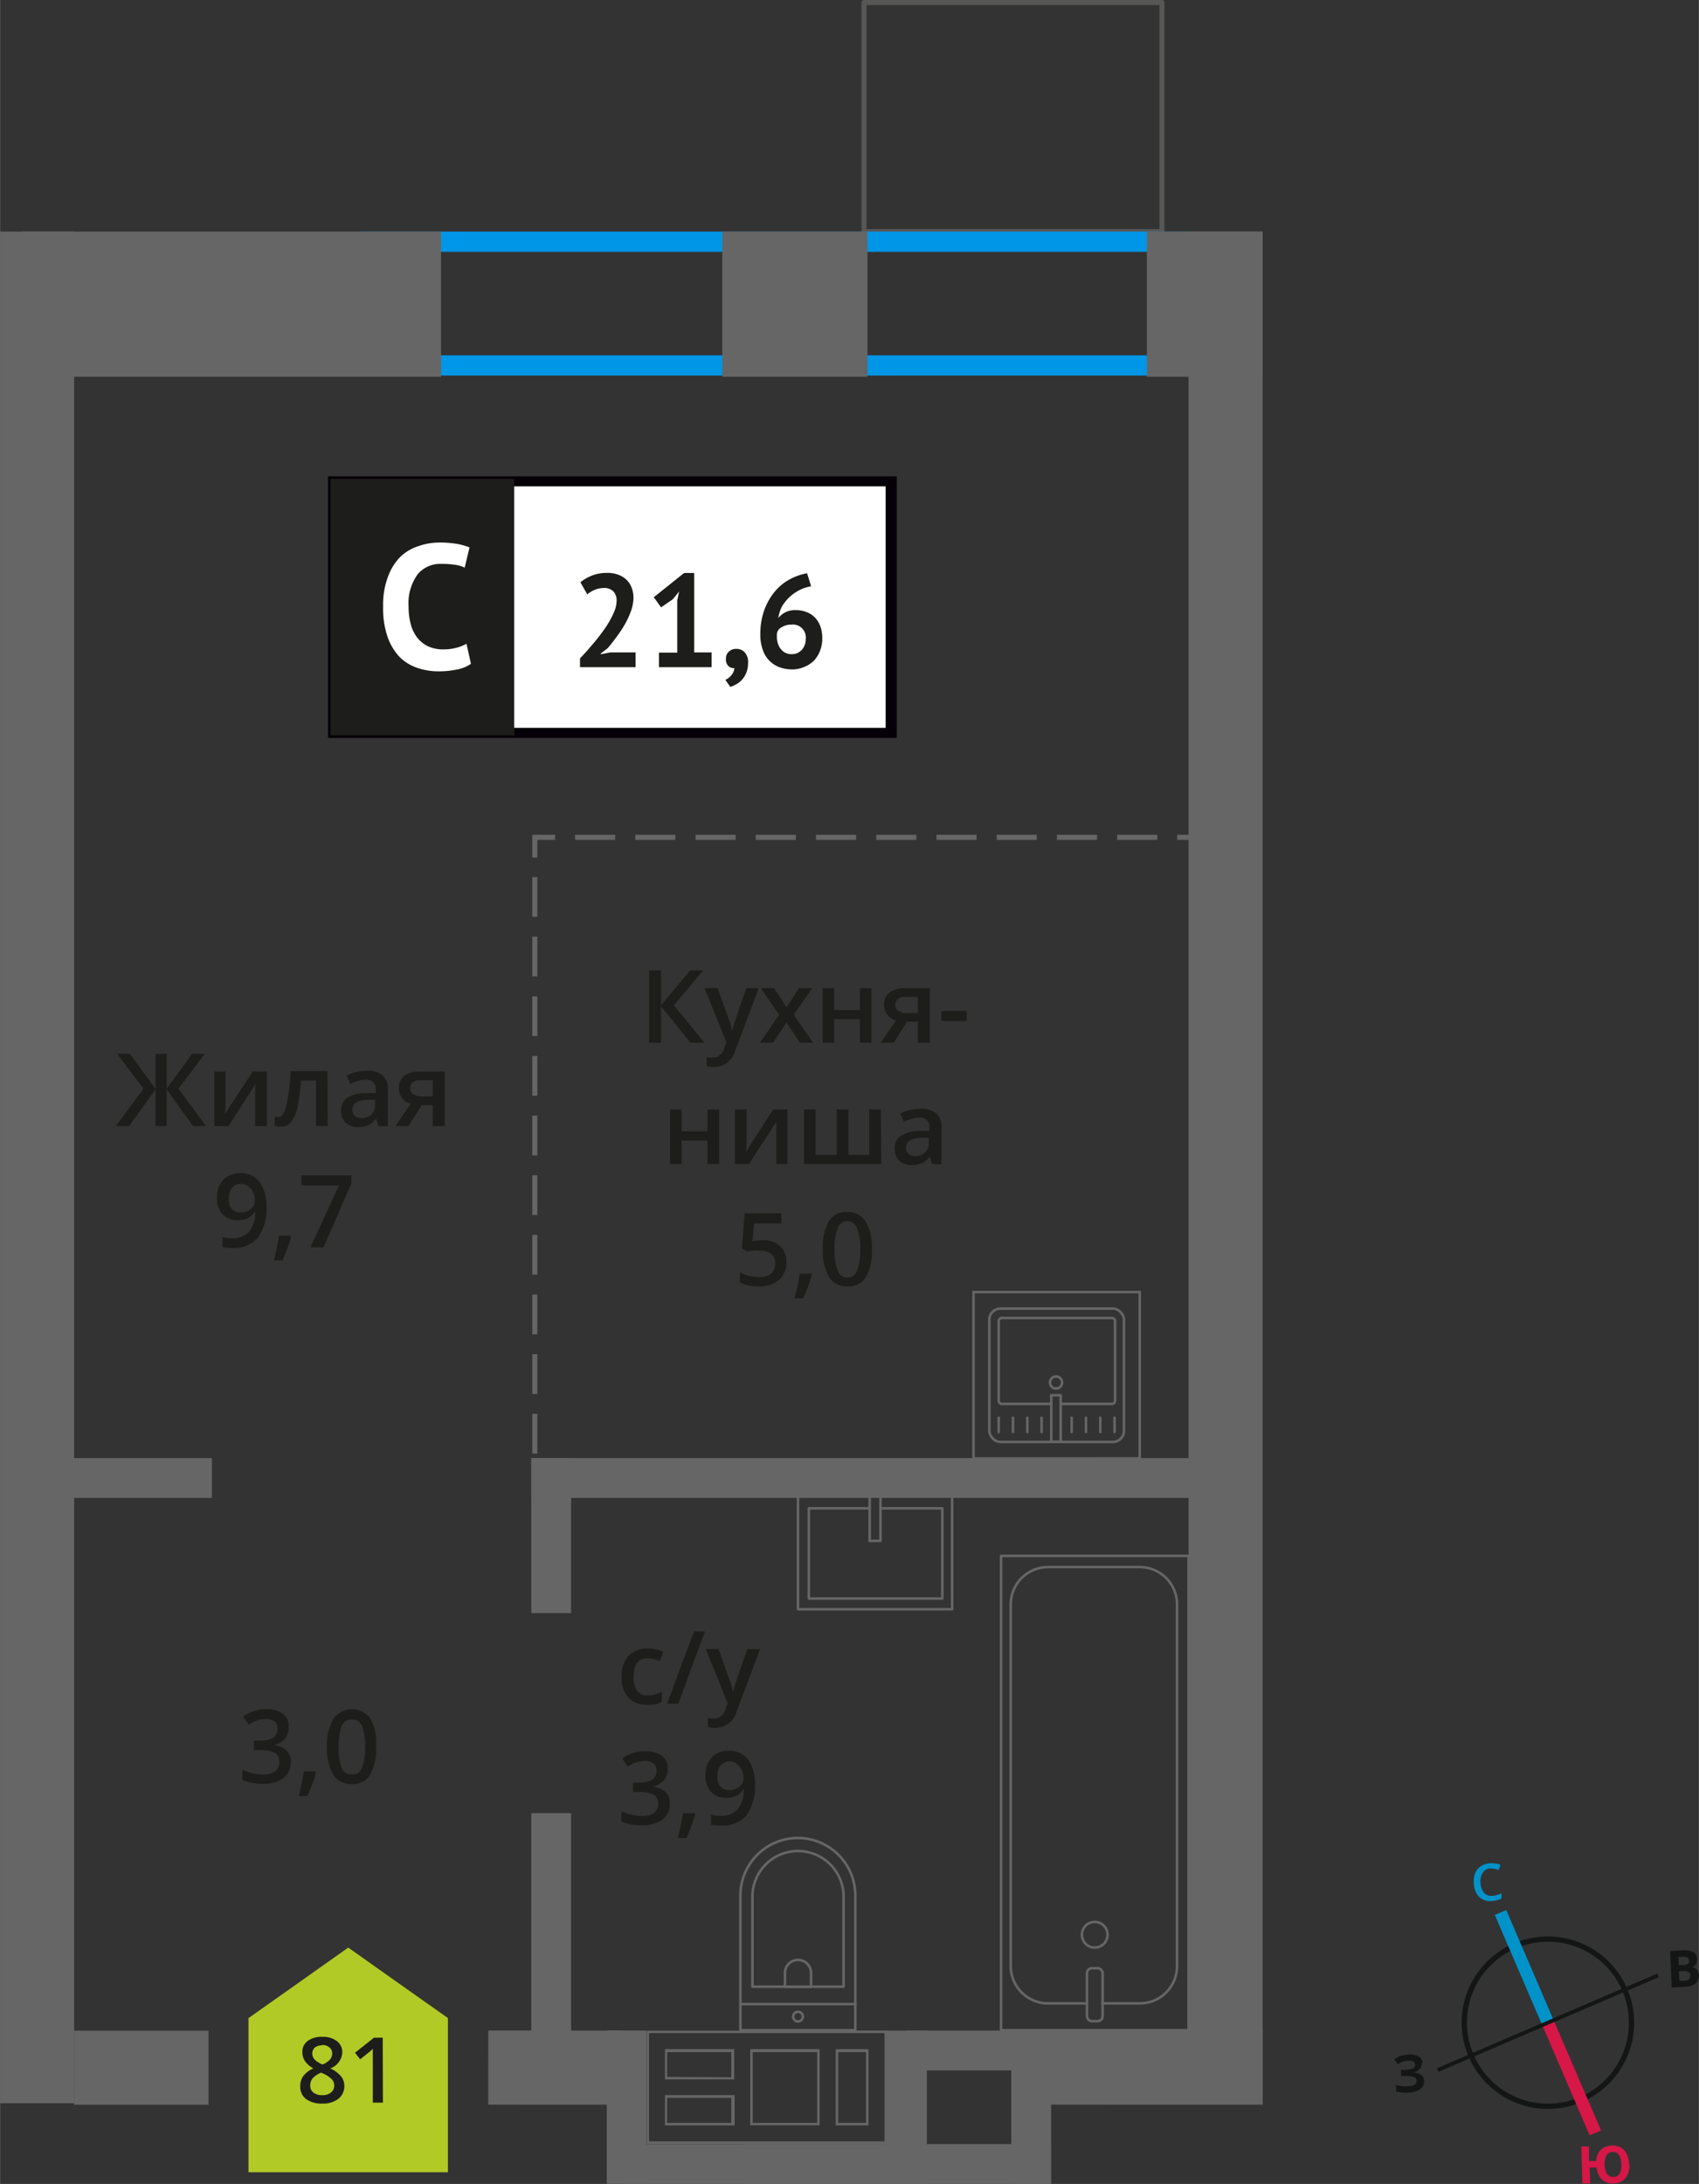 <svg xmlns="http://www.w3.org/2000/svg" width="59.3mm" height="76.21mm" viewBox="0 0 168.09 216.04"><rect x="0" y="0" width="168.09" height="216.04" fill="#333333" stroke="none"/><defs><style>.cls-1,.cls-13,.cls-14,.cls-15,.cls-4,.cls-5,.cls-6,.cls-7{fill:none;}.cls-1{stroke:#575756;}.cls-1,.cls-7{stroke-linecap:round;stroke-linejoin:round;}.cls-1,.cls-12,.cls-4,.cls-5,.cls-6{stroke-width:0.5px;}.cls-2{fill:#0096e7;}.cls-3{fill:#666;}.cls-4,.cls-5,.cls-6,.cls-7{stroke:#666;}.cls-13,.cls-14,.cls-15,.cls-4,.cls-5,.cls-6{stroke-miterlimit:10;}.cls-5{stroke-dasharray:3.93 1.97;}.cls-6{stroke-dasharray:3.97 1.99;}.cls-7{stroke-width:0.25px;}.cls-12,.cls-8{fill:#1d1d1b;}.cls-9{fill:#b2ca25;fill-rule:evenodd;}.cls-10{fill:#fff;}.cls-11{fill:#050007;}.cls-12{stroke:#1d1d1b;stroke-miterlimit:22.93;}.cls-13{stroke:#141515;stroke-width:0.52px;}.cls-14{stroke:#0093ca;}.cls-14,.cls-15{stroke-width:1.23px;}.cls-15{stroke:#d61747;}.cls-16{fill:#141515;}.cls-17{fill:#0093ca;}.cls-18{fill:#d61747;}</style></defs><g id="text"><rect class="cls-1" x="85.48" y="0.25" width="29.48" height="22.66"/><path class="cls-2" d="M115.58,24.91V35.15H37.73V24.91h77.85m2-2H35.73V37.15h81.85V22.91Z"/><rect class="cls-3" x="2.15" y="22.91" width="41.49" height="14.36" transform="translate(45.78 60.18) rotate(-180)"/><rect class="cls-3" x="113.47" y="22.91" width="11.45" height="14.36" transform="translate(238.39 60.18) rotate(-180)"/><rect class="cls-3" x="71.45" y="22.91" width="14.36" height="14.36" transform="translate(157.27 60.18) rotate(-180)"/><rect class="cls-3" x="48.29" y="200.88" width="13.29" height="7.33" transform="translate(109.85 409.09) rotate(-179.99)"/><rect class="cls-3" x="102.02" y="200.88" width="22.9" height="7.33" transform="translate(226.92 409.1) rotate(-179.99)"/><rect class="cls-3" x="7.31" y="200.88" width="13.29" height="7.33" transform="translate(27.9 409.09) rotate(-179.99)"/><rect class="cls-3" x="29.01" y="111.48" width="184.49" height="7.33" transform="translate(236.4 -6.1) rotate(90)"/><rect class="cls-3" x="46.86" y="149.94" width="15.33" height="3.94" transform="translate(206.44 97.38) rotate(90)"/><rect class="cls-3" x="42.06" y="189.86" width="24.94" height="3.94" transform="translate(246.36 137.3) rotate(90)"/><rect class="cls-3" x="52.56" y="144.24" width="65.91" height="3.94"/><rect class="cls-3" x="5.73" y="144.24" width="15.23" height="3.94"/><line class="cls-4" x1="52.91" y1="147.75" x2="52.91" y2="145.75"/><line class="cls-5" x1="52.91" y1="143.79" x2="52.91" y2="85.81"/><polyline class="cls-4" points="52.91 84.83 52.91 82.83 54.91 82.83"/><line class="cls-6" x1="56.89" y1="82.83" x2="115.48" y2="82.83"/><line class="cls-4" x1="116.47" y1="82.83" x2="118.47" y2="82.83"/><path class="cls-3" d="M74.22,201.12H87.51v10.71H64.21V201.12h10m6.88,9.13v-7.54H74.22v7.53H81.1M65.79,205.7h6.85v-3H65.79v3m16.89,4.55h3.25v-7.54H82.68v7.54m-10,0v-3H65.79v3h6.85m1.83-9.37H64v11.21h23.8V200.87H74.47ZM80.85,210H74.47v-7h6.38v7ZM66,205.45V203h6.35v2.49ZM82.93,210v-7h2.75v7Zm-10.54,0H66v-2.47h6.35V210Z"/><rect class="cls-3" x="54.42" y="206.49" width="15.16" height="3.94" transform="translate(-146.46 270.45) rotate(-90)"/><rect class="cls-3" x="82.14" y="206.49" width="15.16" height="3.94" transform="translate(-118.73 298.18) rotate(-90)"/><rect class="cls-3" x="94.43" y="206.49" width="15.16" height="3.94" transform="translate(-106.44 310.47) rotate(-90)"/><rect class="cls-3" x="61.58" y="212.1" width="29.13" height="3.94"/><rect class="cls-3" x="73.51" y="212.1" width="17.2" height="3.94"/><rect class="cls-3" x="89.72" y="212.1" width="14.26" height="3.94"/><rect class="cls-3" x="89.72" y="200.87" width="14.26" height="3.94"/><rect class="cls-3" x="-88.91" y="111.82" width="185.15" height="7.33" transform="translate(119.15 111.82) rotate(90)"/><rect class="cls-7" x="99.04" y="153.91" width="18.55" height="46.92"/><rect class="cls-7" x="107.54" y="194.7" width="1.55" height="5.24" rx="0.49"/><path class="cls-7" d="M107.54,198.18h-3.82A3.69,3.69,0,0,1,100,194.5V158.7a3.69,3.69,0,0,1,3.69-3.68h9.08a3.68,3.68,0,0,1,3.68,3.68v35.8a3.68,3.68,0,0,1-3.68,3.68h-3.72"/><circle class="cls-7" cx="108.31" cy="191.39" r="1.27"/><path class="cls-7" d="M69.44,185.63H82.76a5.69,5.69,0,0,1,5.69,5.69v0A5.69,5.69,0,0,1,82.76,197H69.44a0,0,0,0,1,0,0V185.63A0,0,0,0,1,69.44,185.63Z" transform="translate(-112.38 270.27) rotate(-90)"/><path class="cls-7" d="M72.24,185.31h8.91a4.51,4.51,0,0,1,4.51,4.51v0a4.51,4.51,0,0,1-4.51,4.51H72.24a0,0,0,0,1,0,0v-9A0,0,0,0,1,72.24,185.31Z" transform="translate(-110.87 268.77) rotate(-90)"/><path class="cls-7" d="M77.63,193.93H79a1.29,1.29,0,0,1,1.29,1.29v0A1.29,1.29,0,0,1,79,196.51H77.63a0,0,0,0,1,0,0v-2.58A0,0,0,0,1,77.63,193.93Z" transform="translate(-116.27 274.17) rotate(-90)"/><circle class="cls-7" cx="78.95" cy="199.49" r="0.48"/><line class="cls-7" x1="73.26" y1="198.25" x2="84.64" y2="198.25"/><rect class="cls-7" x="80.88" y="145.88" width="11.38" height="15.25" transform="translate(240.08 66.93) rotate(90)"/><polyline class="cls-7" points="86.04 147.81 86.04 152.43 87.11 152.43 87.11 147.81"/><polyline class="cls-7" points="86.04 149.21 80.02 149.21 80.02 158.13 93.23 158.13 93.23 149.21 87.11 149.21"/><rect class="cls-7" x="97.88" y="129.45" width="13.32" height="13.19" rx="1.09" transform="translate(209.08 272.09) rotate(180)"/><path class="cls-7" d="M104,138.88H99.13a.32.32,0,0,1-.32-.32V130.7a.32.32,0,0,1,.32-.32H110a.32.32,0,0,1,.32.32v7.86a.32.32,0,0,1-.32.32h-5"/><circle class="cls-7" cx="104.48" cy="136.76" r="0.6"/><rect class="cls-7" x="104.01" y="138.03" width="0.93" height="4.61" transform="translate(208.95 280.66) rotate(180)"/><line class="cls-7" x1="110.27" y1="141.66" x2="110.27" y2="140.25"/><line class="cls-7" x1="108.86" y1="141.66" x2="108.86" y2="140.25"/><line class="cls-7" x1="107.44" y1="141.66" x2="107.44" y2="140.25"/><line class="cls-7" x1="106.03" y1="141.66" x2="106.03" y2="140.25"/><line class="cls-7" x1="103.05" y1="141.66" x2="103.05" y2="140.25"/><line class="cls-7" x1="101.64" y1="141.66" x2="101.64" y2="140.25"/><line class="cls-7" x1="100.22" y1="141.66" x2="100.22" y2="140.25"/><line class="cls-7" x1="98.81" y1="141.66" x2="98.81" y2="140.25"/><path class="cls-3" d="M112.64,127.94v16.21H96.44V127.94h16.2m.25-.25H96.19V144.4h16.7V127.69Z"/><path class="cls-8" d="M28.55,170.89a1.67,1.67,0,0,1-.39,1.13,2.07,2.07,0,0,1-1.12.61v0a2.14,2.14,0,0,1,1.29.54,1.5,1.5,0,0,1,.43,1.13,1.89,1.89,0,0,1-.72,1.59,3.31,3.31,0,0,1-2.07.56,4.81,4.81,0,0,1-2-.38v-1a4.65,4.65,0,0,0,1,.34,4.18,4.18,0,0,0,1,.13,2.07,2.07,0,0,0,1.24-.31,1.1,1.1,0,0,0,.41-1,.89.89,0,0,0-.45-.84,2.89,2.89,0,0,0-1.43-.27h-.62v-.94h.63c1.14,0,1.71-.39,1.71-1.18a.89.89,0,0,0-.3-.71,1.38,1.38,0,0,0-.88-.24,2.54,2.54,0,0,0-.78.11,4.11,4.11,0,0,0-.89.45l-.56-.8a3.72,3.72,0,0,1,2.28-.73,2.74,2.74,0,0,1,1.69.47A1.52,1.52,0,0,1,28.55,170.89Z"/><path class="cls-8" d="M31.26,175.34a15.34,15.34,0,0,1-.86,2.33h-.84a24.28,24.28,0,0,0,.5-2.45h1.13Z"/><path class="cls-8" d="M37.2,172.82a5,5,0,0,1-.6,2.76,2,2,0,0,1-1.83.9,2,2,0,0,1-1.8-.93,5,5,0,0,1-.62-2.73A5.12,5.12,0,0,1,33,170a2.26,2.26,0,0,1,3.64,0A5,5,0,0,1,37.2,172.82Zm-3.69,0a5.2,5.2,0,0,0,.3,2.08,1,1,0,0,0,1,.63,1,1,0,0,0,1-.64,5.18,5.18,0,0,0,.3-2.07,5.27,5.27,0,0,0-.3-2.08,1,1,0,0,0-1-.64,1,1,0,0,0-1,.63A5.22,5.22,0,0,0,33.51,172.82Z"/><path class="cls-8" d="M64,168.63a2.34,2.34,0,0,1-1.86-.72,3,3,0,0,1-.64-2,3,3,0,0,1,.67-2.1,2.48,2.48,0,0,1,1.92-.73,3.62,3.62,0,0,1,1.54.32l-.35.92a3.38,3.38,0,0,0-1.2-.28c-.93,0-1.4.62-1.4,1.86a2.21,2.21,0,0,0,.35,1.36,1.19,1.19,0,0,0,1,.46,3,3,0,0,0,1.45-.38v1a2.16,2.16,0,0,1-.65.26A4.16,4.16,0,0,1,64,168.63Z"/><path class="cls-8" d="M69.75,161.39l-2.65,7.14H66l2.66-7.14Z"/><path class="cls-8" d="M69.83,163.13h1.25l1.1,3.06a6,6,0,0,1,.34,1.23h0a5.3,5.3,0,0,1,.17-.65c.07-.26.49-1.47,1.24-3.64H75.2l-2.31,6.12a2.19,2.19,0,0,1-2.1,1.68,3.74,3.74,0,0,1-.75-.08v-.91a2.71,2.71,0,0,0,.6.06,1.2,1.2,0,0,0,1.16-1l.2-.51Z"/><path class="cls-8" d="M66.06,175a1.66,1.66,0,0,1-.4,1.13,2,2,0,0,1-1.11.61v0a2.19,2.19,0,0,1,1.29.53,1.58,1.58,0,0,1,.43,1.14,1.9,1.9,0,0,1-.73,1.59,3.37,3.37,0,0,1-2.07.56,4.6,4.6,0,0,1-2-.39v-1a4.39,4.39,0,0,0,1,.35,4.23,4.23,0,0,0,1,.12,2,2,0,0,0,1.24-.31,1.11,1.11,0,0,0,.41-.95.92.92,0,0,0-.46-.84,2.87,2.87,0,0,0-1.42-.27h-.62v-.93h.63c1.14,0,1.7-.39,1.7-1.18a.9.9,0,0,0-.29-.71,1.32,1.32,0,0,0-.88-.25,2.54,2.54,0,0,0-.78.12,3.45,3.45,0,0,0-.89.44l-.56-.8a3.73,3.73,0,0,1,2.28-.72,2.69,2.69,0,0,1,1.68.46A1.54,1.54,0,0,1,66.06,175Z"/><path class="cls-8" d="M68.77,179.48a17.41,17.41,0,0,1-.86,2.34h-.85c.23-.88.39-1.7.51-2.45h1.12Z"/><path class="cls-8" d="M74.69,176.44a4.91,4.91,0,0,1-.85,3.15,3.09,3.09,0,0,1-2.55,1,4,4,0,0,1-.94-.08v-1a3.28,3.28,0,0,0,.88.12,2.25,2.25,0,0,0,1.73-.62,3.1,3.1,0,0,0,.63-2h-.06a1.76,1.76,0,0,1-.7.64,2.18,2.18,0,0,1-1,.19,1.89,1.89,0,0,1-1.49-.59,2.3,2.3,0,0,1-.54-1.62,2.46,2.46,0,0,1,.62-1.78,2.25,2.25,0,0,1,1.71-.66,2.35,2.35,0,0,1,1.33.37,2.44,2.44,0,0,1,.88,1.08A4.29,4.29,0,0,1,74.69,176.44Zm-2.49-2.19a1.11,1.11,0,0,0-.91.39,1.69,1.69,0,0,0-.32,1.09,1.42,1.42,0,0,0,.3,1,1.11,1.11,0,0,0,.89.35,1.43,1.43,0,0,0,1-.35,1,1,0,0,0,.4-.81,2,2,0,0,0-.17-.81,1.49,1.49,0,0,0-.47-.6A1.14,1.14,0,0,0,72.2,174.25Z"/><polygon class="cls-9" points="44.31 199.63 44.31 199.63 39.38 196.15 34.45 192.66 29.52 196.15 24.59 199.63 24.58 199.63 24.58 199.63 24.58 214.88 44.31 214.88 44.31 199.63 44.31 199.63"/><path class="cls-8" d="M31.88,201.49a2.24,2.24,0,0,1,1.44.42,1.36,1.36,0,0,1,.54,1.12,1.78,1.78,0,0,1-1.19,1.58,3,3,0,0,1,1.07.79,1.46,1.46,0,0,1,.32.93,1.57,1.57,0,0,1-.58,1.28,2.42,2.42,0,0,1-1.58.48,2.61,2.61,0,0,1-1.63-.45,1.52,1.52,0,0,1-.57-1.27,1.66,1.66,0,0,1,.3-1,2.53,2.53,0,0,1,1-.76,2.31,2.31,0,0,1-.84-.74,1.56,1.56,0,0,1-.25-.88,1.3,1.3,0,0,1,.55-1.11A2.27,2.27,0,0,1,31.88,201.49Zm-1.19,4.84A.82.82,0,0,0,31,207a1.35,1.35,0,0,0,.87.26,1.3,1.3,0,0,0,.88-.27.86.86,0,0,0,.31-.7.87.87,0,0,0-.29-.65,2.62,2.62,0,0,0-.88-.55l-.12-.06a2.3,2.3,0,0,0-.84.56A1.07,1.07,0,0,0,30.69,206.33Zm1.18-4a1.13,1.13,0,0,0-.71.21.74.74,0,0,0-.27.6.88.88,0,0,0,.1.4,1.07,1.07,0,0,0,.28.33,3.12,3.12,0,0,0,.63.36,2.09,2.09,0,0,0,.74-.49.91.91,0,0,0,.22-.6.74.74,0,0,0-.27-.6A1.14,1.14,0,0,0,31.87,202.29Z"/><path class="cls-8" d="M37.88,208h-1v-4.15c0-.49,0-.89,0-1.18l-.25.24-1,.8-.51-.65L37,201.57h.86Z"/><rect class="cls-10" x="32.94" y="47.62" width="54.7" height="24.87"/><path class="cls-11" d="M87.63,48.11H33.54V72H87.63ZM33,47.12H88.72V73H32.45V47.12Z"/><rect class="cls-12" x="32.94" y="47.62" width="17.68" height="24.87"/><path class="cls-8" d="M62.67,59.09a4,4,0,0,1-.24,1.34,8.82,8.82,0,0,1-.61,1.33A11.91,11.91,0,0,1,61,63c-.3.41-.59.78-.88,1.12l-.69.53v.07l.94-.18h2.51V66h-5.5v-.87c.21-.22.45-.47.71-.77s.52-.6.79-.92.52-.67.77-1a10.36,10.36,0,0,0,.68-1.05,7.19,7.19,0,0,0,.48-1A2.71,2.71,0,0,0,61,59.4a1.29,1.29,0,0,0-.3-.88,1.25,1.25,0,0,0-1-.35,2.25,2.25,0,0,0-.86.18,2.57,2.57,0,0,0-.74.45l-.68-1.2a4.29,4.29,0,0,1,1.16-.67,4.13,4.13,0,0,1,1.52-.26,3.09,3.09,0,0,1,1,.16,2.31,2.31,0,0,1,.81.46,2.07,2.07,0,0,1,.54.75A2.62,2.62,0,0,1,62.67,59.09Z"/><path class="cls-8" d="M65.19,64.56H67V59.4l.19-.89-.63.77-1.16.8-.72-1,3-2.4h1v7.86H70.4V66H65.19Z"/><path class="cls-8" d="M71.82,65.16a.9.9,0,0,1,.3-.71,1,1,0,0,1,.72-.26,1.06,1.06,0,0,1,.86.37,1.4,1.4,0,0,1,.31,1,2.57,2.57,0,0,1-.18,1,2.27,2.27,0,0,1-.45.71,2.3,2.3,0,0,1-.57.44,3.13,3.13,0,0,1-.56.24l-.49-.7a1.52,1.52,0,0,0,.61-.47,1.3,1.3,0,0,0,.29-.69.78.78,0,0,1-.57-.18A.89.89,0,0,1,71.82,65.16Z"/><path class="cls-8" d="M81.35,63.16a3.31,3.31,0,0,1-.21,1.19,3,3,0,0,1-.61,1,2.89,2.89,0,0,1-1,.64,3,3,0,0,1-1.22.23A3.6,3.6,0,0,1,77.11,66a2.67,2.67,0,0,1-1-.65,2.76,2.76,0,0,1-.65-1.08,4.35,4.35,0,0,1-.24-1.51,7.13,7.13,0,0,1,.37-2.34,6.16,6.16,0,0,1,1-1.82,5,5,0,0,1,1.47-1.25,5.57,5.57,0,0,1,1.79-.64L80.25,58a3.77,3.77,0,0,0-1.2.4,4.37,4.37,0,0,0-1,.72,4.63,4.63,0,0,0-.72.93A4,4,0,0,0,77,61.14a2.22,2.22,0,0,1,.68-.56,2.19,2.19,0,0,1,1-.23,2.94,2.94,0,0,1,1.09.19,2.29,2.29,0,0,1,.85.54,2.51,2.51,0,0,1,.54.88A3.43,3.43,0,0,1,81.35,63.16Zm-1.64.09a1.28,1.28,0,0,0-1.44-1.46,1.62,1.62,0,0,0-.88.23.83.83,0,0,0-.53.8V63a2.21,2.21,0,0,0,.09.62,1.76,1.76,0,0,0,.27.55,1.41,1.41,0,0,0,.45.39,1.33,1.33,0,0,0,.65.15,1.3,1.3,0,0,0,1-.42A1.5,1.5,0,0,0,79.71,63.25Z"/><path class="cls-10" d="M46.59,65.67a3.66,3.66,0,0,1-1.43.57,8.74,8.74,0,0,1-1.78.17,6.32,6.32,0,0,1-2.09-.34A4.55,4.55,0,0,1,39.54,65a5.52,5.52,0,0,1-1.2-2,8.63,8.63,0,0,1-.44-3,7.85,7.85,0,0,1,.5-3,5.4,5.4,0,0,1,1.29-2A4.69,4.69,0,0,1,41.47,54a6.17,6.17,0,0,1,2-.33,10,10,0,0,1,1.78.14,6.28,6.28,0,0,1,1.2.34l-.48,2a3.43,3.43,0,0,0-.95-.28,8.56,8.56,0,0,0-1.34-.09,2.93,2.93,0,0,0-2.34,1A4.86,4.86,0,0,0,40.42,60a6.67,6.67,0,0,0,.21,1.73,3.71,3.71,0,0,0,.64,1.34,3,3,0,0,0,1.07.86,3.46,3.46,0,0,0,1.48.31,5,5,0,0,0,1.33-.16,4.18,4.18,0,0,0,1-.4Z"/><path class="cls-8" d="M69.7,103.15H68.32l-2.93-3.62v3.62H64.22V96h1.17v3.46L68.28,96h1.27l-2.88,3.45Z"/><path class="cls-8" d="M69.7,97.75H71l1.1,3.06a6.67,6.67,0,0,1,.33,1.23h0a5,5,0,0,1,.16-.65c.08-.25.49-1.47,1.24-3.64h1.24l-2.31,6.12a2.19,2.19,0,0,1-2.1,1.68,3,3,0,0,1-.74-.08v-.91a2.61,2.61,0,0,0,.59.06,1.2,1.2,0,0,0,1.16-1l.2-.51Z"/><path class="cls-8" d="M77.08,100.39l-1.81-2.64h1.31l1.23,1.89,1.24-1.89h1.3l-1.82,2.64,1.91,2.76h-1.3l-1.33-2-1.33,2h-1.3Z"/><path class="cls-8" d="M82.53,97.75v2.17h2.55V97.75h1.14v5.4H85.08v-2.33H82.53v2.33H81.39v-5.4Z"/><path class="cls-8" d="M88.42,103.15H87.13l1.51-2.21a1.53,1.53,0,0,1-1.17-1.56,1.46,1.46,0,0,1,.54-1.2,2.41,2.41,0,0,1,1.5-.43H92v5.4H90.81v-2.08H89.73Zm.16-3.76a.68.68,0,0,0,.32.62,1.51,1.51,0,0,0,.85.21h1.06v-1.6H89.56a1.16,1.16,0,0,0-.72.2A.68.68,0,0,0,88.58,99.39Z"/><path class="cls-8" d="M93.14,101v-1h2.51v1Z"/><path class="cls-8" d="M67.44,109.75v2.17H70v-2.17h1.15v5.4H70v-2.33H67.44v2.33H66.29v-5.4Z"/><path class="cls-8" d="M73.87,109.75v2.77c0,.32,0,.8-.08,1.42l2.71-4.19h1.4v5.4H76.8v-2.72c0-.15,0-.39,0-.73s0-.57,0-.73l-2.7,4.18h-1.4v-5.4Z"/><path class="cls-8" d="M87.19,115.15H79.54v-5.4h1.15v4.49h2.1v-4.49h1.15v4.49H86v-4.49h1.15Z"/><path class="cls-8" d="M92.21,115.15,92,114.4h0a2.16,2.16,0,0,1-.79.67,2.44,2.44,0,0,1-1,.18,1.69,1.69,0,0,1-1.24-.43,1.61,1.61,0,0,1-.45-1.22,1.45,1.45,0,0,1,.62-1.26,3.63,3.63,0,0,1,1.89-.46l.93,0v-.29a1.09,1.09,0,0,0-.24-.77,1,1,0,0,0-.75-.26,2.67,2.67,0,0,0-.8.12c-.25.09-.49.18-.73.29l-.37-.82a4,4,0,0,1,1-.35,4.45,4.45,0,0,1,1-.12,2.31,2.31,0,0,1,1.55.45,1.76,1.76,0,0,1,.53,1.41v3.64Zm-1.71-.78a1.42,1.42,0,0,0,1-.35,1.24,1.24,0,0,0,.38-1v-.47l-.69,0a2.41,2.41,0,0,0-1.18.27.83.83,0,0,0-.37.74.7.7,0,0,0,.22.56A.91.91,0,0,0,90.5,114.37Z"/><path class="cls-8" d="M75.46,122.69a2.41,2.41,0,0,1,1.71.58,2,2,0,0,1,.63,1.55,2.28,2.28,0,0,1-.72,1.79,2.91,2.91,0,0,1-2,.64,3.81,3.81,0,0,1-1.88-.39v-1a3.38,3.38,0,0,0,.91.35,4.19,4.19,0,0,0,1,.12,1.77,1.77,0,0,0,1.18-.34,1.27,1.27,0,0,0,.41-1c0-.85-.55-1.28-1.63-1.28a4.4,4.4,0,0,0-.57,0,6,6,0,0,0-.59.1l-.51-.3.27-3.49H77.3v1H74.6l-.16,1.77.42-.07A4.73,4.73,0,0,1,75.46,122.69Z"/><path class="cls-8" d="M80.32,126.1a16.12,16.12,0,0,1-.86,2.34h-.85a22.42,22.42,0,0,0,.51-2.45h1.12Z"/><path class="cls-8" d="M86.26,123.58a5.11,5.11,0,0,1-.6,2.77,2,2,0,0,1-1.83.9,2,2,0,0,1-1.81-.93,5,5,0,0,1-.61-2.74A5.15,5.15,0,0,1,82,120.8a2,2,0,0,1,1.83-.9,2,2,0,0,1,1.81.94A5,5,0,0,1,86.26,123.58Zm-3.69,0a5.22,5.22,0,0,0,.3,2.09,1,1,0,0,0,1.92,0,5.05,5.05,0,0,0,.31-2.08,5,5,0,0,0-.31-2.07,1,1,0,0,0-1.92,0A5.26,5.26,0,0,0,82.57,123.58Z"/><path class="cls-8" d="M14.19,107.7l-2.6-3.45h1.25l2.54,3.46v-3.46h1.1v3.46L19,104.25h1.25l-2.6,3.45,2.72,3.69H19.1l-2.62-3.62v3.62h-1.1v-3.62l-2.62,3.62h-1.3Z"/><path class="cls-8" d="M22.31,106v2.77c0,.32,0,.8-.07,1.42L25,106h1.4v5.4H25.24v-2.72c0-.15,0-.39,0-.73s0-.58.05-.73l-2.7,4.18h-1.4V106Z"/><path class="cls-8" d="M32.42,111.39H31.26v-4.5H29.77a19.33,19.33,0,0,1-.36,2.71A3.57,3.57,0,0,1,28.8,111a1.2,1.2,0,0,1-1,.45,1.65,1.65,0,0,1-.63-.11v-.9a.92.92,0,0,0,.36.07c.33,0,.6-.37.79-1.12a20.45,20.45,0,0,0,.44-3.43h3.63Z"/><path class="cls-8" d="M37.44,111.39l-.23-.75h0a2.22,2.22,0,0,1-.78.67,2.52,2.52,0,0,1-1,.18,1.7,1.7,0,0,1-1.24-.43,1.61,1.61,0,0,1-.45-1.22,1.45,1.45,0,0,1,.62-1.26,3.63,3.63,0,0,1,1.89-.46l.93,0v-.29a1.09,1.09,0,0,0-.24-.77,1,1,0,0,0-.75-.26,2.61,2.61,0,0,0-.79.12c-.26.09-.5.18-.74.29l-.37-.82a4.39,4.39,0,0,1,1-.35,4.45,4.45,0,0,1,1-.12,2.34,2.34,0,0,1,1.56.45,1.76,1.76,0,0,1,.52,1.41v3.64Zm-1.71-.78a1.46,1.46,0,0,0,1-.35,1.27,1.27,0,0,0,.37-1v-.47l-.69,0a2.41,2.41,0,0,0-1.18.27.85.85,0,0,0-.37.74.7.7,0,0,0,.22.56A.93.93,0,0,0,35.73,110.61Z"/><path class="cls-8" d="M40.41,111.39H39.13l1.5-2.21a1.61,1.61,0,0,1-.86-.56,1.63,1.63,0,0,1-.31-1,1.44,1.44,0,0,1,.55-1.2A2.38,2.38,0,0,1,41.5,106H44v5.4H42.81v-2.08H41.72Zm.17-3.76a.66.66,0,0,0,.32.62,1.47,1.47,0,0,0,.84.21h1.07v-1.6H41.56a1.16,1.16,0,0,0-.72.2A.68.68,0,0,0,40.58,107.63Z"/><path class="cls-8" d="M26.35,119.3a4.88,4.88,0,0,1-.85,3.15,3.13,3.13,0,0,1-2.56,1,4,4,0,0,1-.93-.08v-1a3.26,3.26,0,0,0,.87.12,2.26,2.26,0,0,0,1.74-.62,3,3,0,0,0,.62-2h-.06a1.68,1.68,0,0,1-.69.64,2.19,2.19,0,0,1-1,.19,1.9,1.9,0,0,1-1.49-.59,2.3,2.3,0,0,1-.54-1.62,2.48,2.48,0,0,1,.63-1.78,2.25,2.25,0,0,1,1.71-.66,2.26,2.26,0,0,1,2.2,1.45A4.11,4.11,0,0,1,26.35,119.3Zm-2.49-2.19a1.1,1.1,0,0,0-.91.39,1.63,1.63,0,0,0-.32,1.09,1.42,1.42,0,0,0,.3,1,1.1,1.1,0,0,0,.89.35,1.45,1.45,0,0,0,1-.35,1.05,1.05,0,0,0,.39-.81,1.84,1.84,0,0,0-.17-.81,1.41,1.41,0,0,0-.47-.6A1.18,1.18,0,0,0,23.86,117.11Z"/><path class="cls-8" d="M28.8,122.34a16.12,16.12,0,0,1-.86,2.34H27.1a24.85,24.85,0,0,0,.5-2.45h1.13Z"/><path class="cls-8" d="M30.71,123.39l2.82-6.12H29.82v-1h4.94v.8L32,123.39Z"/><path class="cls-13" d="M149.89,192.49a8.27,8.27,0,1,1-4.34,10.86,8.25,8.25,0,0,1,4.34-10.86Z"/><line class="cls-14" x1="148.46" y1="189.19" x2="153.15" y2="200.09"/><line class="cls-15" x1="157.84" y1="210.99" x2="153.15" y2="200.09"/><polygon class="cls-16" points="142.17 204.6 153.07 199.91 153.22 200.26 142.32 204.95 142.17 204.6"/><polygon class="cls-16" points="163.98 195.23 153.07 199.91 153.22 200.26 164.13 195.58 163.98 195.23"/><path class="cls-17" d="M147.46,184.82a.93.93,0,0,0-.76.44,1.5,1.5,0,0,0-.22,1,1.64,1.64,0,0,0,.36,1,1,1,0,0,0,.84.28,1.63,1.63,0,0,0,.45-.09,3.12,3.12,0,0,0,.43-.15l0,.51a2.45,2.45,0,0,1-.94.24,1.57,1.57,0,0,1-1.27-.39,2,2,0,0,1-.53-1.34,2.35,2.35,0,0,1,.12-1,1.53,1.53,0,0,1,.55-.7,2,2,0,0,1,.91-.3,2.51,2.51,0,0,1,1.05.15l-.18.52a3.1,3.1,0,0,0-.4-.13,1.65,1.65,0,0,0-.45,0Z"/><path class="cls-18" d="M161.21,214.07a2.05,2.05,0,0,1-.38,1.39,1.54,1.54,0,0,1-1.19.53,1.56,1.56,0,0,1-1.14-.37,1.83,1.83,0,0,1-.52-1.2l-.7,0,.05,1.57-.77,0-.11-3.65.76,0,0,1.44.72,0a1.64,1.64,0,0,1,.45-1.12,1.56,1.56,0,0,1,1.1-.41,1.45,1.45,0,0,1,1.21.45,2,2,0,0,1,.47,1.37Zm-2.45.08a1.73,1.73,0,0,0,.24.91.74.74,0,0,0,.62.29c.55,0,.82-.44.79-1.25a1.67,1.67,0,0,0-.24-.93.69.69,0,0,0-.62-.29.74.74,0,0,0-.61.33,1.87,1.87,0,0,0-.18.94Z"/><path class="cls-16" d="M165.24,193l1.15-.06a2.19,2.19,0,0,1,1.12.15.75.75,0,0,1,.39.69.94.94,0,0,1-.12.54.59.59,0,0,1-.39.27v0a.78.78,0,0,1,.5.26,1,1,0,0,1,.2.56,1,1,0,0,1-.32.78,1.54,1.54,0,0,1-1,.35l-1.37.07Zm.86,1.39.44,0a.81.81,0,0,0,.45-.12.33.33,0,0,0,.12-.33.35.35,0,0,0-.16-.29,1,1,0,0,0-.5-.07l-.39,0Zm0,.61.05.94.49,0a.75.75,0,0,0,.47-.14.52.52,0,0,0,.13-.38c0-.3-.24-.45-.66-.43Z"/><path class="cls-16" d="M140.67,204.09a.73.73,0,0,1-.23.59,1,1,0,0,1-.65.34v0a1.43,1.43,0,0,1,.79.22.72.72,0,0,1,.31.57.92.92,0,0,1-.35.83,2,2,0,0,1-1.11.36,3.38,3.38,0,0,1-1.3-.11l0-.65a3.26,3.26,0,0,0,.56.14,2.92,2.92,0,0,0,.59,0c.61,0,.91-.22.88-.58a.4.4,0,0,0-.31-.35,2.46,2.46,0,0,0-.89-.08l-.34,0,0-.61.31,0a2.47,2.47,0,0,0,.84-.15.4.4,0,0,0,.24-.39.37.37,0,0,0-.19-.29,1.15,1.15,0,0,0-.51-.08,1.78,1.78,0,0,0-1,.36l-.37-.48a2.24,2.24,0,0,1,.64-.36,4.26,4.26,0,0,1,.77-.13,1.65,1.65,0,0,1,1,.19.76.76,0,0,1,.4.62Z"/></g></svg>